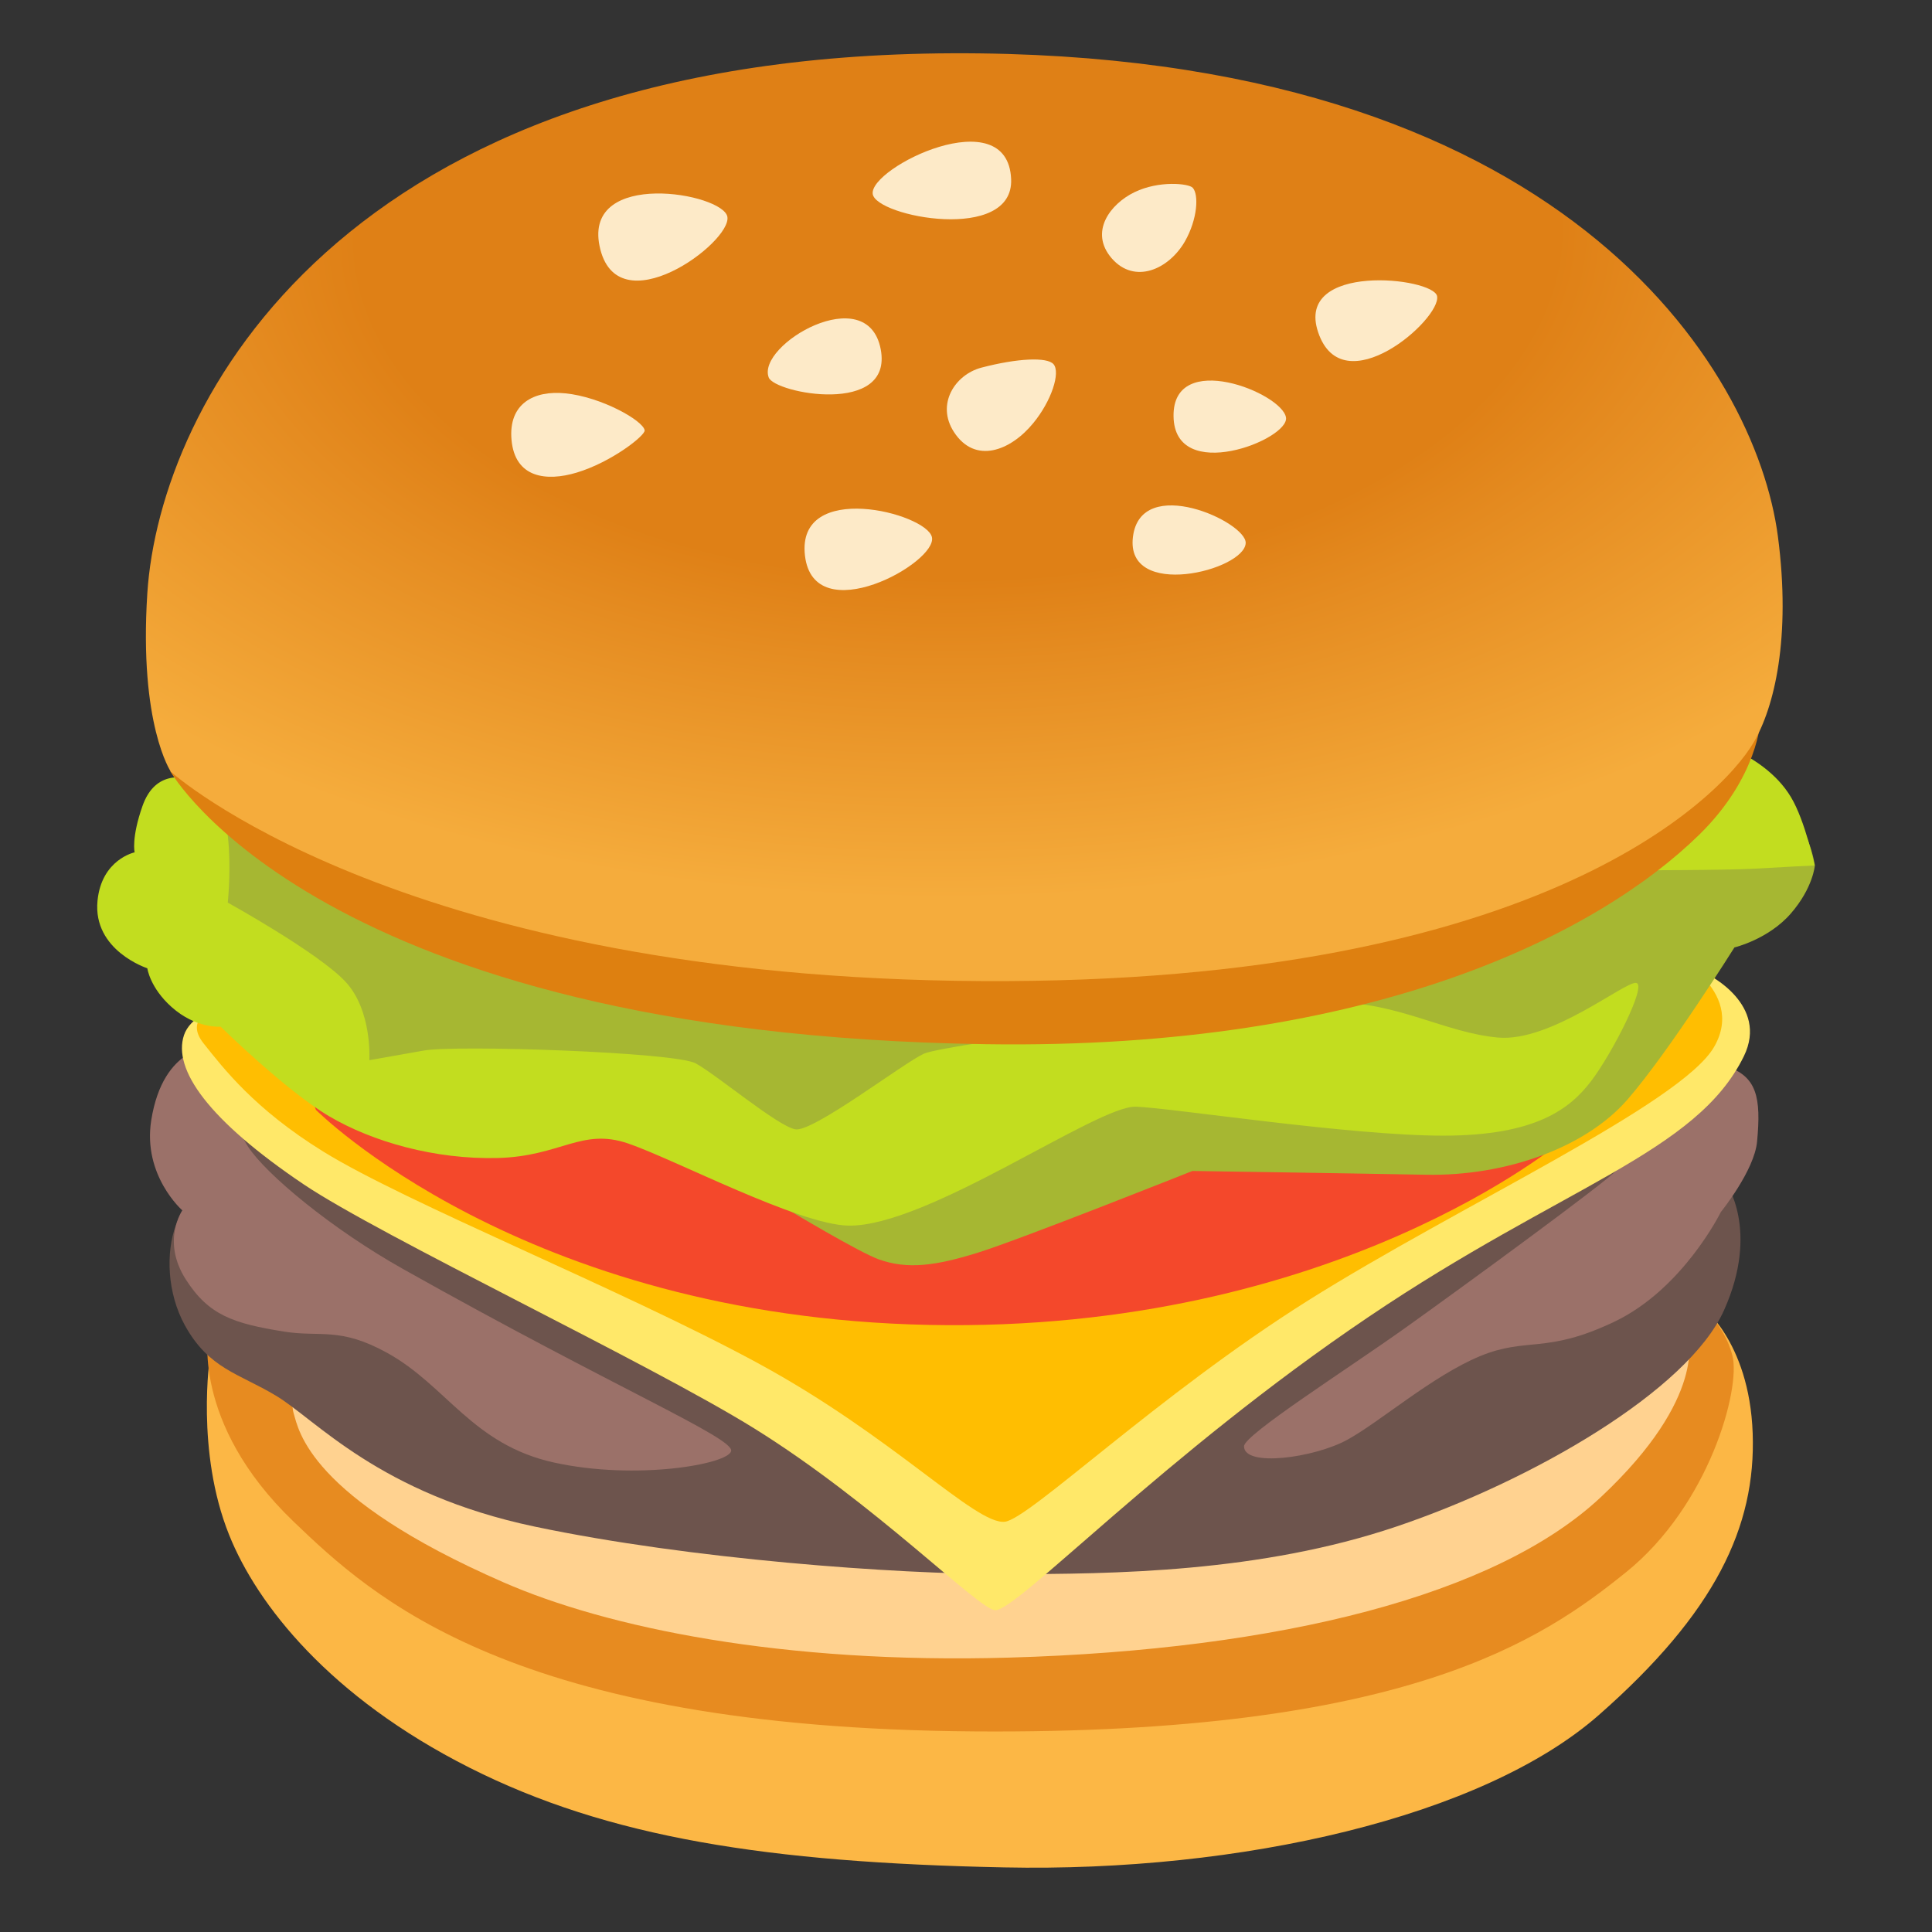 <?xml version="1.0" encoding="utf-8"?><!-- Скачано с сайта svg4.ru / Downloaded from svg4.ru -->
<svg width="800px" height="800px" viewBox="0 0 128 128" xmlns="http://www.w3.org/2000/svg" xmlns:xlink="http://www.w3.org/1999/xlink" aria-hidden="true" role="img" class="iconify iconify--noto" preserveAspectRatio="xMidYMid meet"><rect x="0" y="0" width="128" height="128" fill="#333333" stroke="none"/><path d="M13.91 89.87s-.96 6.28 1.27 11.82c1.86 4.64 6.68 10.75 15.9 15.41s19.81 6.3 35.44 6.62c15.63.33 31.69-3.32 39.4-10.09c7.72-6.78 10.42-12.48 10.2-18.67c-.22-6.19-3.51-8.54-3.51-8.54l-98.7 3.45z" fill="#fcb745"></path><path d="M18.38 83.56l-4.56 4.56s-1.24 6.1 5.64 12.7c5.21 4.99 14.43 13.66 45.05 13.89c28.66.22 37.67-6.08 43.2-10.53c5.54-4.45 7.62-12.18 7.07-14.35c-.54-2.17-2.24-3.42-2.24-3.42l-94.16-2.85z" fill="#e78b20"></path><path d="M20.33 90.07s-1.29 2.19-.87 3.58c.33 1.09.98 5.54 13.89 11.18c6.83 2.99 18.45 5.43 33.54 4.99c17.9-.52 32.24-4.12 39.18-10.64c7.11-6.67 5.75-10.64 5.75-10.64l-91.49 1.53z" fill="#ffd290"></path><path d="M16.64 74.87s-4.28 4.36-4.99 6.3c-.67 1.83-.58 4.49.6 6.64c1.59 2.88 3.57 3.18 6.02 4.65c2.65 1.58 6.84 6.51 17.15 8.68c10.31 2.17 23.88 3.15 31.15 3.15s16.93-.11 25.94-3.15s19.32-9.01 21.71-14.33c2.39-5.32.11-8.47.11-8.47l-5.21-3.47H16.64z" fill="#6d544d"></path><path d="M14.14 69.34s-3.32-.15-4.12 4.88c-.58 3.66 2.06 5.97 2.06 5.97s-1.4 2.01.22 4.56c1.52 2.39 3.15 2.93 6.51 3.47c2.42.39 3.69-.33 6.84 1.41c3.95 2.18 5.64 6.08 11.07 7.27s11.51.11 11.72-.76s-7.6-4.12-21.71-12.05c-4.76-2.67-9.12-6.3-10.31-8.14c-1.19-1.84-2.28-6.61-2.28-6.61z" fill="#9b7169"></path><path d="M82.42 95.82c0 1.41 4.67.76 6.84-.43s5.64-4.23 8.79-5.54c3.15-1.3 4.34-.11 8.9-2.28c4.56-2.17 7.06-7.27 7.06-7.27s2.22-2.74 2.4-4.66c.28-2.93-.01-4.35-2.07-5c-2.06-.65-6.55 6.1-7.2 6.86c-.65.76-10.27 7.79-14.07 10.5s-10.65 7.06-10.65 7.82z" fill="#9b7169"></path><path d="M18.38 65.65s-5.43.65-6.19 2.93c-.76 2.28 1.63 5.64 7.92 9.88c5.16 3.47 22.84 11.82 29.85 16.17c8.03 4.99 14.83 11.96 15.96 12.05c1.41.11 11.2-10.29 24.75-19.43c12.88-8.7 21.71-10.85 24.86-17.26c1.69-3.44-2.39-5.43-2.39-5.43L60.82 44.7L18.38 65.65z" fill="#ffe869"></path><path d="M66.57 100.82c1.62-.18 10.09-8.36 20.08-14.65s24.75-13.03 26.92-16.82s-3.04-6.3-3.04-6.3l-60.79-10.2l-35.6 14s-1.95.65-.65 2.28s3.36 4.34 7.92 7.16c5.54 3.43 19.76 9.12 28.76 14c9.02 4.88 14.45 10.74 16.4 10.53z" fill="#ffbe01"></path><path d="M19.04 68.47l1.89 5.06s13.6 13.71 40.65 14.25c26.92.54 42.01-12.27 42.01-12.27l3.44-8.64l-87.99 1.6z" fill="#f4482b"></path><path d="M54.5 76.83l-2.13 3.41s4.55 2.73 5.86 3.2c1.88.67 3.73.43 6.5-.43C67.5 82.16 79 77.58 79 77.58s9.51.14 15.48.25c5.29.1 10.59-1.8 13.36-5s7.07-10.06 7.07-10.06s2.24-.53 3.73-2.24s1.6-3.2 1.6-3.2s-.43-2.88-2.02-3.62c-1.6-.75-72.86-5.11-72.86-5.11l-28.55 2.13L12 60.64l15.87 13.53l22.37 1.28l4.26 1.38z" fill="#a6b732"></path><path d="M13.49 51.91c-1.61-.73-3.3-.64-4.05 1.49s-.52 3.07-.52 3.07s-2.19.46-2.46 3.21c-.32 3.3 3.3 4.47 3.3 4.47s.17 1.28 1.6 2.56c1.63 1.46 3.26 1.31 3.26 1.31s4.3 4.23 7.18 5.93s7.03 2.88 11.19 2.77s5.54-2.02 8.63-.96S52.9 81.13 56.2 81.2c5.22.11 16.51-7.99 19.07-7.88c2.56.11 14.17 1.92 20.35 1.92s8.42-1.81 9.8-3.62c1.38-1.81 3.73-6.39 2.98-6.5c-.75-.11-5.65 3.94-9.16 3.62c-3.52-.32-6.6-2.34-10.97-2.34c-4.37 0-25.67 2.77-27.06 3.41s-7.35 5.22-8.52 5.01c-1.17-.21-5.22-3.62-6.6-4.37s-15.91-1.23-18-.85c-1.5.27-3.62.64-3.62.64s.21-3.3-1.6-5.22s-7.78-5.22-7.78-5.22s.74-6.83-1.6-7.89z" fill="#c2dd1f"></path><path d="M107.97 57.66s6.5 0 8.31-.11c1.81-.11 3.94-.21 3.94-.21s-.62-2.95-1.56-4.52c-1.92-3.22-6.54-4.11-6.54-4.11l-4.15 8.95z" fill="#c2dd1f"></path><path d="M12 47.97l-.71 3.14s9.83 17.41 54.01 18.07c25.86.39 40.72-7.46 47.28-13.88c3.93-3.85 4.06-7.59 4.06-7.59L12 47.97z" fill="#de8010"></path><radialGradient id="IconifyId17ecdb2904d178eab9032" cx="63.467" cy="15.525" r="44.042" gradientTransform="matrix(.011 1 -1.742 .02 89.803 -48.242)" gradientUnits="userSpaceOnUse"><stop offset=".517" stop-color="#df8016"></stop><stop offset=".643" stop-color="#e58c21"></stop><stop offset="1" stop-color="#f5ac3c"></stop></radialGradient><path d="M9.76 39.31c-.56 8.7 1.56 11.82 1.56 11.82s14.62 13.24 51.96 13.85c38.27.62 50.71-12.07 52.89-15.77c1.39-2.35 2.5-6.96 1.62-13.68c-1.46-11.1-14.24-32.16-54.69-32S10.58 26.68 9.76 39.31z" fill="url(#IconifyId17ecdb2904d178eab9032)"></path><path d="M48.19 14.36c.31 1.7-7.36 7.36-8.47 1.93c-1.04-5.11 8.18-3.5 8.47-1.93z" fill="#fdeac8"></path><path d="M50.93 25.01c.4 1.05 8.26 2.56 7.42-1.87c-.88-4.61-8.24-.29-7.42 1.87z" fill="#fdeac8"></path><path d="M57.82 12.85c.2 1.51 9.36 3.27 9.17-.99c-.23-5.26-9.4-.76-9.17.99z" fill="#fdeac8"></path><path d="M42.71 28.51c.05.34-2.2 2.11-4.5 2.8c-2.02.61-4.09.35-4.32-2.16c-.22-2.42 1.5-3.3 3.56-3.09c2.37.23 5.16 1.8 5.26 2.45z" fill="#fdeac8"></path><path d="M61.74 35.58c-.38-1.59-8.99-3.8-8.41 1.23c.59 5.01 8.82.46 8.41-1.23z" fill="#fdeac8"></path><path d="M69.8 24.13c-.42-.49-2.39-.4-4.79.23c-1.73.46-3.01 2.41-1.81 4.26c1.4 2.16 3.75 1.25 5.25-.58c1.22-1.48 1.82-3.36 1.35-3.91z" fill="#fdeac8"></path><path d="M79.02 12.44c-.27-.29-2.24-.49-3.85.29c-1.62.78-3.02 2.64-1.52 4.38c1.52 1.75 3.78.74 4.85-1.11c.85-1.49.93-3.12.52-3.56z" fill="#fdeac8"></path><path d="M85.2 27.66c-.26-1.63-7.5-4.53-7.45-.09c.05 4.55 7.68 1.56 7.45.09z" fill="#fdeac8"></path><path d="M95.21 19.62c-.24-1.25-9.45-2.26-7.88 2.39c1.63 4.85 8.17-.87 7.88-2.39z" fill="#fdeac8"></path><path d="M82.53 35.98c.06-1.4-6.95-4.61-7.47-.41s7.39 2.23 7.47.41z" fill="#fdeac8"></path></svg>